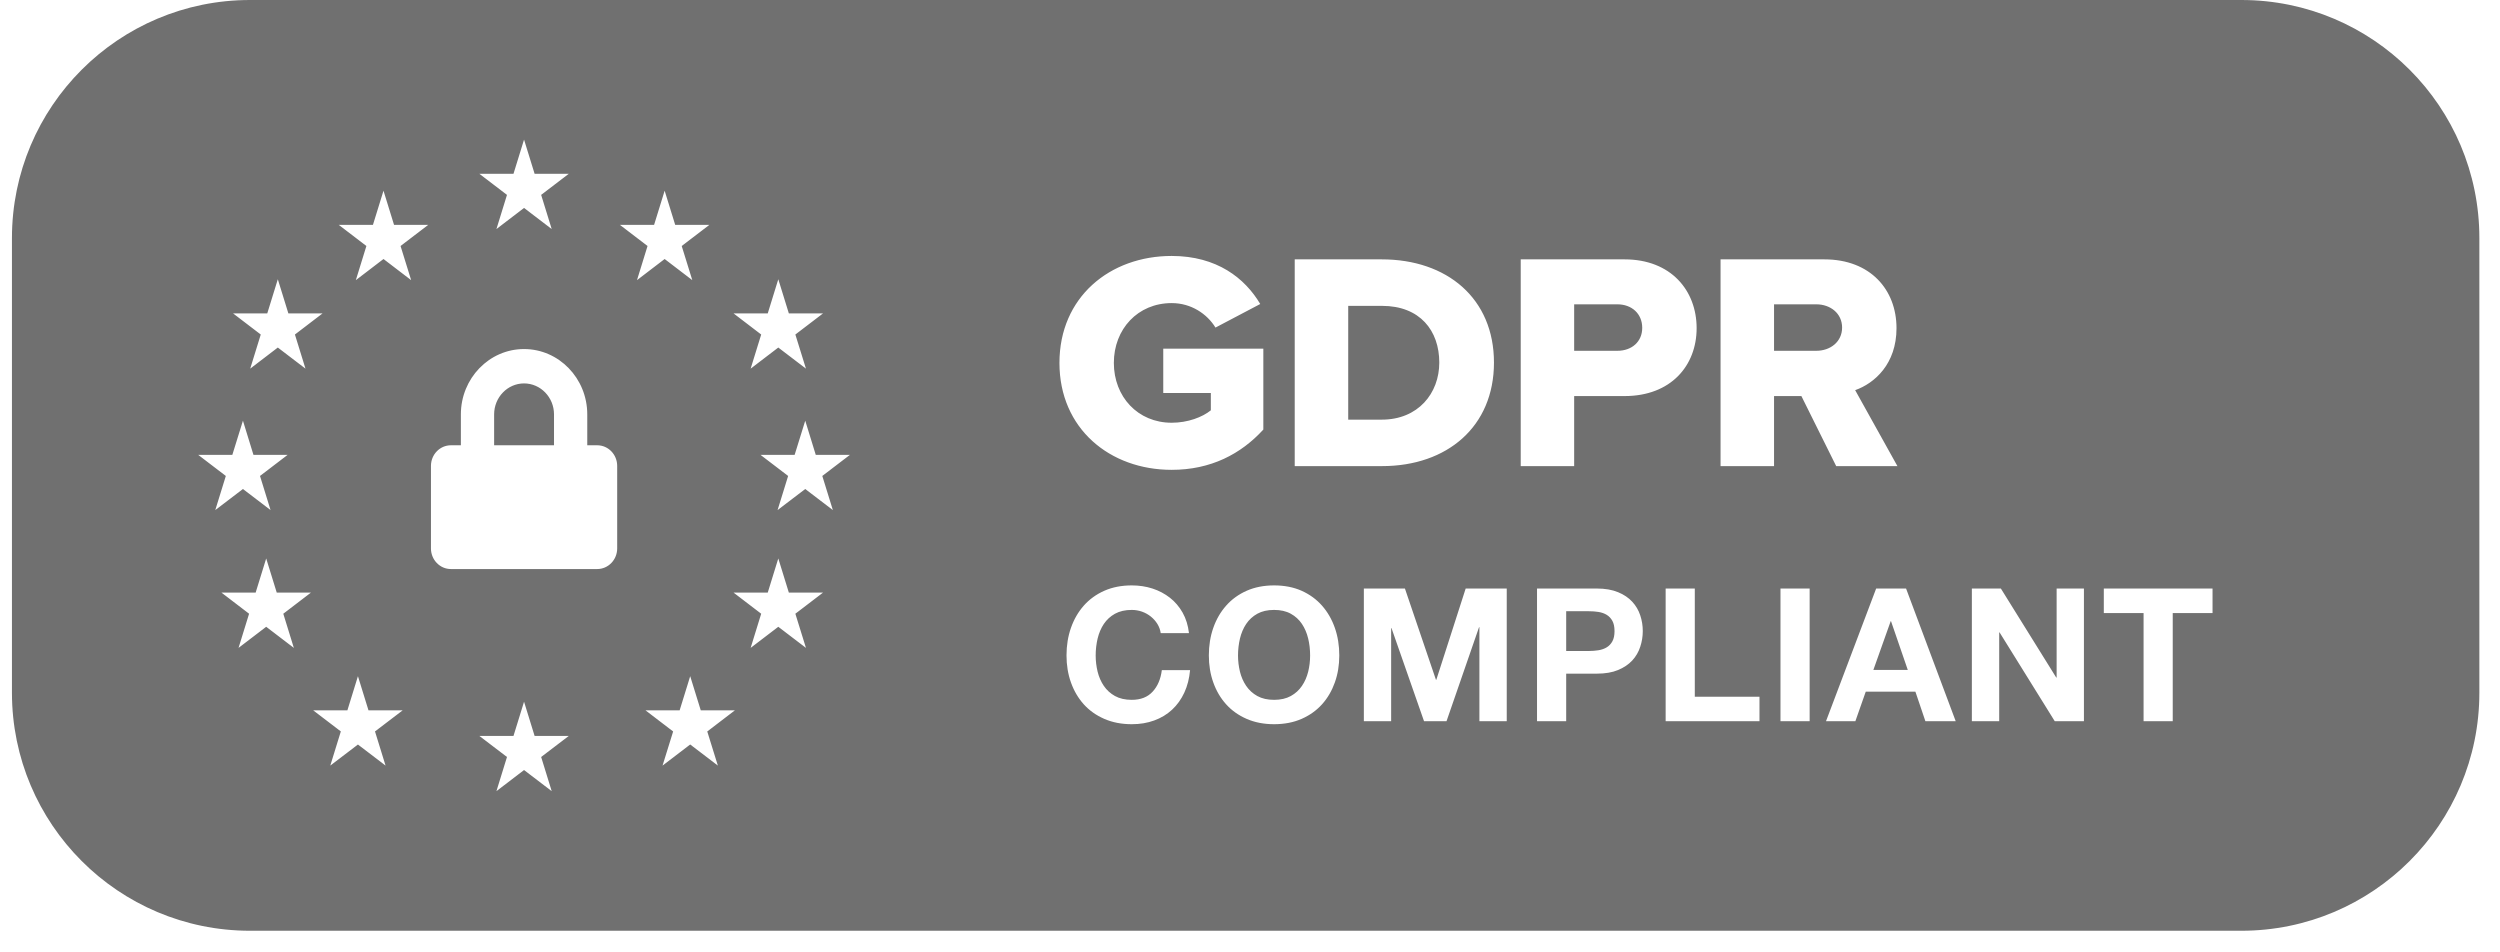 <?xml version="1.0" encoding="UTF-8"?>
<svg width="63px" height="24px" viewBox="0 0 63 24" version="1.1" xmlns="http://www.w3.org/2000/svg" xmlns:xlink="http://www.w3.org/1999/xlink">
    <title>gdpr</title>
    <g id="Symbols" stroke="none" stroke-width="1" fill="none" fill-rule="evenodd" opacity="0.7">
        <g id="Footer" transform="translate(-1261, -370)" fill="#333333" fill-rule="nonzero">
            <g id="Footer-Bar" transform="translate(0, 348)">
                <g id="Certifications" transform="translate(1044, 22)">
                    <path d="M273.48,-2.07963728e-15 C276.794,2.54808727e-16 279.48,2.686 279.48,6 L279.48,17.455 C279.48,20.769 276.794,23.455 273.48,23.455 L223.301,23.455 C219.988,23.455 217.301,20.769 217.301,17.455 L217.301,6 C217.301,2.686 219.988,-1.4709189e-15 223.301,-2.07963728e-15 L273.48,-2.07963728e-15 Z M230.206,17.683 L229.94,18.545 L229.079,18.545 L229.776,19.076 L229.51,19.937 L230.206,19.405 L230.903,19.937 L230.637,19.076 L231.334,18.545 L230.472,18.545 L230.206,17.683 Z M234.393,17.04 L234.127,17.9 L233.266,17.9 L233.963,18.433 L233.696,19.293 L234.393,18.761 L235.09,19.293 L234.823,18.433 L235.52,17.9 L234.659,17.9 L234.393,17.04 Z M226.02,17.04 L225.754,17.901 L224.893,17.901 L225.589,18.432 L225.323,19.293 L226.02,18.762 L226.716,19.293 L226.45,18.432 L227.147,17.901 L226.286,17.901 L226.02,17.04 Z M236.613,14.073 L236.347,14.934 L235.486,14.934 L236.182,15.466 L235.916,16.327 L236.613,15.795 L237.31,16.327 L237.043,15.466 L237.74,14.934 L236.879,14.934 L236.613,14.073 Z M223.708,14.073 L223.442,14.934 L222.581,14.934 L223.277,15.466 L223.011,16.327 L223.708,15.795 L224.405,16.327 L224.139,15.466 L224.835,14.934 L223.974,14.934 L223.708,14.073 Z M230.206,8.796 C229.329,8.796 228.614,9.534 228.614,10.442 L228.614,11.221 L228.363,11.221 C228.085,11.221 227.86,11.454 227.86,11.741 L227.86,13.82 C227.86,14.107 228.085,14.34 228.363,14.34 L232.05,14.34 C232.328,14.34 232.553,14.107 232.553,13.82 L232.553,11.741 C232.553,11.454 232.328,11.221 232.05,11.221 L231.799,11.221 L231.799,10.442 C231.799,9.534 231.084,8.796 230.206,8.796 Z M237.292,10.601 L237.025,11.462 L236.164,11.462 L236.861,11.994 L236.595,12.854 L237.292,12.323 L237.988,12.854 L237.722,11.994 L238.419,11.462 L237.557,11.462 L237.292,10.601 Z M223.122,10.601 L222.855,11.462 L221.994,11.462 L222.691,11.994 L222.425,12.854 L223.122,12.323 L223.818,12.854 L223.552,11.994 L224.249,11.462 L223.387,11.462 L223.122,10.601 Z M246.526,6.45 C244.967,6.45 243.698,7.489 243.698,9.145 C243.698,10.801 244.967,11.84 246.526,11.84 C247.513,11.84 248.272,11.442 248.836,10.825 L248.836,8.786 L246.314,8.786 L246.314,9.903 L247.513,9.903 L247.513,10.34 C247.301,10.512 246.933,10.653 246.526,10.653 C245.672,10.653 245.069,9.997 245.069,9.145 C245.069,8.294 245.672,7.638 246.526,7.638 C247.019,7.638 247.419,7.911 247.63,8.255 L248.758,7.661 C248.374,7.013 247.669,6.45 246.526,6.45 Z M262.974,6.536 L260.358,6.536 L260.358,11.746 L261.706,11.746 L261.706,9.981 L262.395,9.981 L263.272,11.746 L264.815,11.746 L263.75,9.832 C264.235,9.661 264.792,9.176 264.792,8.27 C264.792,7.302 264.134,6.536 262.974,6.536 L262.974,6.536 Z M257.938,6.536 L255.322,6.536 L255.322,11.746 L256.669,11.746 L256.669,9.981 L257.938,9.981 C259.113,9.981 259.755,9.208 259.755,8.27 C259.755,7.325 259.113,6.536 257.938,6.536 L257.938,6.536 Z M251.821,6.536 L249.627,6.536 L249.627,11.746 L251.828,11.746 C253.465,11.746 254.648,10.754 254.648,9.137 C254.648,7.52 253.465,6.536 251.821,6.536 L251.821,6.536 Z M230.206,9.662 C230.622,9.662 230.961,10.012 230.961,10.442 L230.961,11.221 L229.452,11.221 L229.452,10.442 C229.452,10.012 229.791,9.662 230.206,9.662 Z M251.828,7.708 C252.784,7.708 253.27,8.333 253.27,9.137 C253.27,9.911 252.737,10.575 251.821,10.575 L251.821,10.575 L250.975,10.575 L250.975,7.708 Z M224.001,7.037 L223.735,7.898 L222.874,7.898 L223.571,8.43 L223.305,9.29 L224.001,8.758 L224.698,9.29 L224.432,8.43 L225.128,7.898 L224.267,7.898 L224.001,7.037 Z M236.613,7.037 L236.347,7.898 L235.486,7.898 L236.182,8.43 L235.916,9.29 L236.613,8.758 L237.31,9.29 L237.043,8.43 L237.74,7.898 L236.879,7.898 L236.613,7.037 Z M257.758,7.669 C258.118,7.669 258.384,7.903 258.384,8.262 C258.384,8.614 258.118,8.84 257.758,8.84 L257.758,8.84 L256.669,8.84 L256.669,7.669 Z M262.771,7.669 C263.123,7.669 263.421,7.895 263.421,8.255 C263.421,8.614 263.123,8.84 262.771,8.84 L262.771,8.84 L261.706,8.84 L261.706,7.669 Z M226.664,4.806 L226.398,5.667 L225.537,5.667 L226.233,6.199 L225.967,7.06 L226.664,6.527 L227.361,7.06 L227.094,6.199 L227.791,5.667 L226.93,5.667 L226.664,4.806 Z M233.749,4.806 L233.483,5.667 L232.622,5.667 L233.318,6.199 L233.052,7.06 L233.749,6.527 L234.446,7.06 L234.179,6.199 L234.876,5.667 L234.015,5.667 L233.749,4.806 Z M230.206,3.518 L229.94,4.379 L229.079,4.379 L229.776,4.911 L229.51,5.772 L230.206,5.24 L230.903,5.772 L230.637,4.911 L231.334,4.379 L230.472,4.379 L230.206,3.518 Z M245.52,18.25 C245.726,18.25 245.915,18.219 246.086,18.156 C246.258,18.094 246.408,18.003 246.536,17.885 C246.664,17.766 246.767,17.622 246.845,17.454 C246.923,17.285 246.971,17.096 246.99,16.887 L246.278,16.887 C246.25,17.112 246.173,17.293 246.046,17.43 C245.92,17.568 245.744,17.636 245.52,17.636 C245.354,17.636 245.214,17.604 245.098,17.54 C244.983,17.476 244.889,17.391 244.817,17.285 C244.745,17.179 244.693,17.06 244.66,16.927 C244.628,16.794 244.611,16.658 244.611,16.517 C244.611,16.37 244.628,16.228 244.66,16.091 C244.693,15.954 244.745,15.831 244.817,15.723 C244.889,15.616 244.983,15.53 245.098,15.466 C245.214,15.402 245.354,15.37 245.52,15.37 C245.61,15.37 245.697,15.385 245.78,15.414 C245.862,15.444 245.936,15.485 246.002,15.538 C246.068,15.591 246.122,15.653 246.166,15.723 C246.21,15.794 246.238,15.871 246.25,15.955 L246.962,15.955 C246.94,15.762 246.887,15.59 246.803,15.44 C246.718,15.29 246.612,15.165 246.482,15.063 C246.352,14.962 246.206,14.884 246.042,14.831 C245.878,14.778 245.704,14.752 245.52,14.752 C245.264,14.752 245.033,14.797 244.829,14.887 C244.624,14.978 244.452,15.103 244.311,15.262 C244.171,15.421 244.063,15.608 243.988,15.822 C243.913,16.036 243.876,16.267 243.876,16.517 C243.876,16.761 243.913,16.988 243.988,17.198 C244.063,17.409 244.171,17.593 244.311,17.749 C244.452,17.905 244.624,18.027 244.829,18.116 C245.033,18.205 245.264,18.25 245.52,18.25 Z M249.107,18.25 C249.366,18.25 249.597,18.205 249.8,18.116 C250.003,18.027 250.174,17.905 250.315,17.749 C250.455,17.593 250.563,17.409 250.638,17.198 C250.713,16.988 250.75,16.761 250.75,16.517 C250.75,16.267 250.713,16.036 250.638,15.822 C250.563,15.608 250.455,15.421 250.315,15.262 C250.174,15.103 250.003,14.978 249.8,14.887 C249.597,14.797 249.366,14.752 249.107,14.752 C248.851,14.752 248.62,14.797 248.416,14.887 C248.212,14.978 248.039,15.103 247.899,15.262 C247.758,15.421 247.65,15.608 247.575,15.822 C247.5,16.036 247.463,16.267 247.463,16.517 C247.463,16.761 247.5,16.988 247.575,17.198 C247.65,17.409 247.758,17.593 247.899,17.749 C248.039,17.905 248.212,18.027 248.416,18.116 C248.62,18.205 248.851,18.25 249.107,18.25 Z M249.107,17.636 C248.941,17.636 248.801,17.604 248.685,17.54 C248.57,17.476 248.476,17.391 248.404,17.285 C248.332,17.179 248.28,17.06 248.247,16.927 C248.215,16.794 248.198,16.658 248.198,16.517 C248.198,16.37 248.215,16.228 248.247,16.091 C248.28,15.954 248.332,15.831 248.404,15.723 C248.476,15.616 248.57,15.53 248.685,15.466 C248.801,15.402 248.941,15.37 249.107,15.37 C249.272,15.37 249.413,15.402 249.528,15.466 C249.644,15.53 249.737,15.616 249.809,15.723 C249.881,15.831 249.933,15.954 249.966,16.091 C249.999,16.228 250.015,16.37 250.015,16.517 C250.015,16.658 249.999,16.794 249.966,16.927 C249.933,17.06 249.881,17.179 249.809,17.285 C249.737,17.391 249.644,17.476 249.528,17.54 C249.413,17.604 249.272,17.636 249.107,17.636 Z M252.057,18.175 L252.057,15.829 L252.066,15.829 L252.886,18.175 L253.452,18.175 L254.272,15.805 L254.281,15.805 L254.281,18.175 L254.97,18.175 L254.97,14.831 L253.935,14.831 L253.195,17.131 L253.186,17.131 L252.404,14.831 L251.369,14.831 L251.369,18.175 L252.057,18.175 Z M256.468,18.175 L256.468,16.976 L257.241,16.976 C257.45,16.976 257.628,16.946 257.775,16.885 C257.922,16.824 258.041,16.743 258.133,16.644 C258.225,16.544 258.292,16.429 258.334,16.299 C258.377,16.17 258.398,16.038 258.398,15.904 C258.398,15.766 258.377,15.634 258.334,15.506 C258.292,15.378 258.225,15.264 258.133,15.164 C258.041,15.064 257.922,14.983 257.775,14.923 C257.628,14.862 257.45,14.831 257.241,14.831 L255.733,14.831 L255.733,18.175 L256.468,18.175 Z M257.04,16.405 L256.468,16.405 L256.468,15.403 L257.04,15.403 C257.124,15.403 257.205,15.409 257.283,15.421 C257.361,15.434 257.43,15.458 257.489,15.494 C257.548,15.53 257.596,15.581 257.632,15.646 C257.668,15.712 257.686,15.797 257.686,15.904 C257.686,16.01 257.668,16.096 257.632,16.161 C257.596,16.227 257.548,16.277 257.489,16.313 C257.43,16.349 257.361,16.373 257.283,16.386 C257.205,16.398 257.124,16.405 257.04,16.405 Z M261.339,18.175 L261.339,17.557 L259.709,17.557 L259.709,14.831 L258.974,14.831 L258.974,18.175 L261.339,18.175 Z M262.603,18.175 L262.603,14.831 L261.868,14.831 L261.868,18.175 L262.603,18.175 Z M263.755,18.175 L264.017,17.43 L265.268,17.43 L265.52,18.175 L266.284,18.175 L265.033,14.831 L264.279,14.831 L263.015,18.175 L263.755,18.175 Z M265.076,16.882 L264.209,16.882 L264.645,15.655 L264.654,15.655 L265.076,16.882 Z M267.38,18.175 L267.38,15.936 L267.389,15.936 L268.78,18.175 L269.515,18.175 L269.515,14.831 L268.827,14.831 L268.827,17.074 L268.817,17.074 L267.422,14.831 L266.691,14.831 L266.691,18.175 L267.38,18.175 Z M271.753,18.175 L271.753,15.449 L272.756,15.449 L272.756,14.831 L270.016,14.831 L270.016,15.449 L271.018,15.449 L271.018,18.175 L271.753,18.175 Z" id="gdpr"></path>
                </g>
            </g>
        </g>
    </g>
</svg>